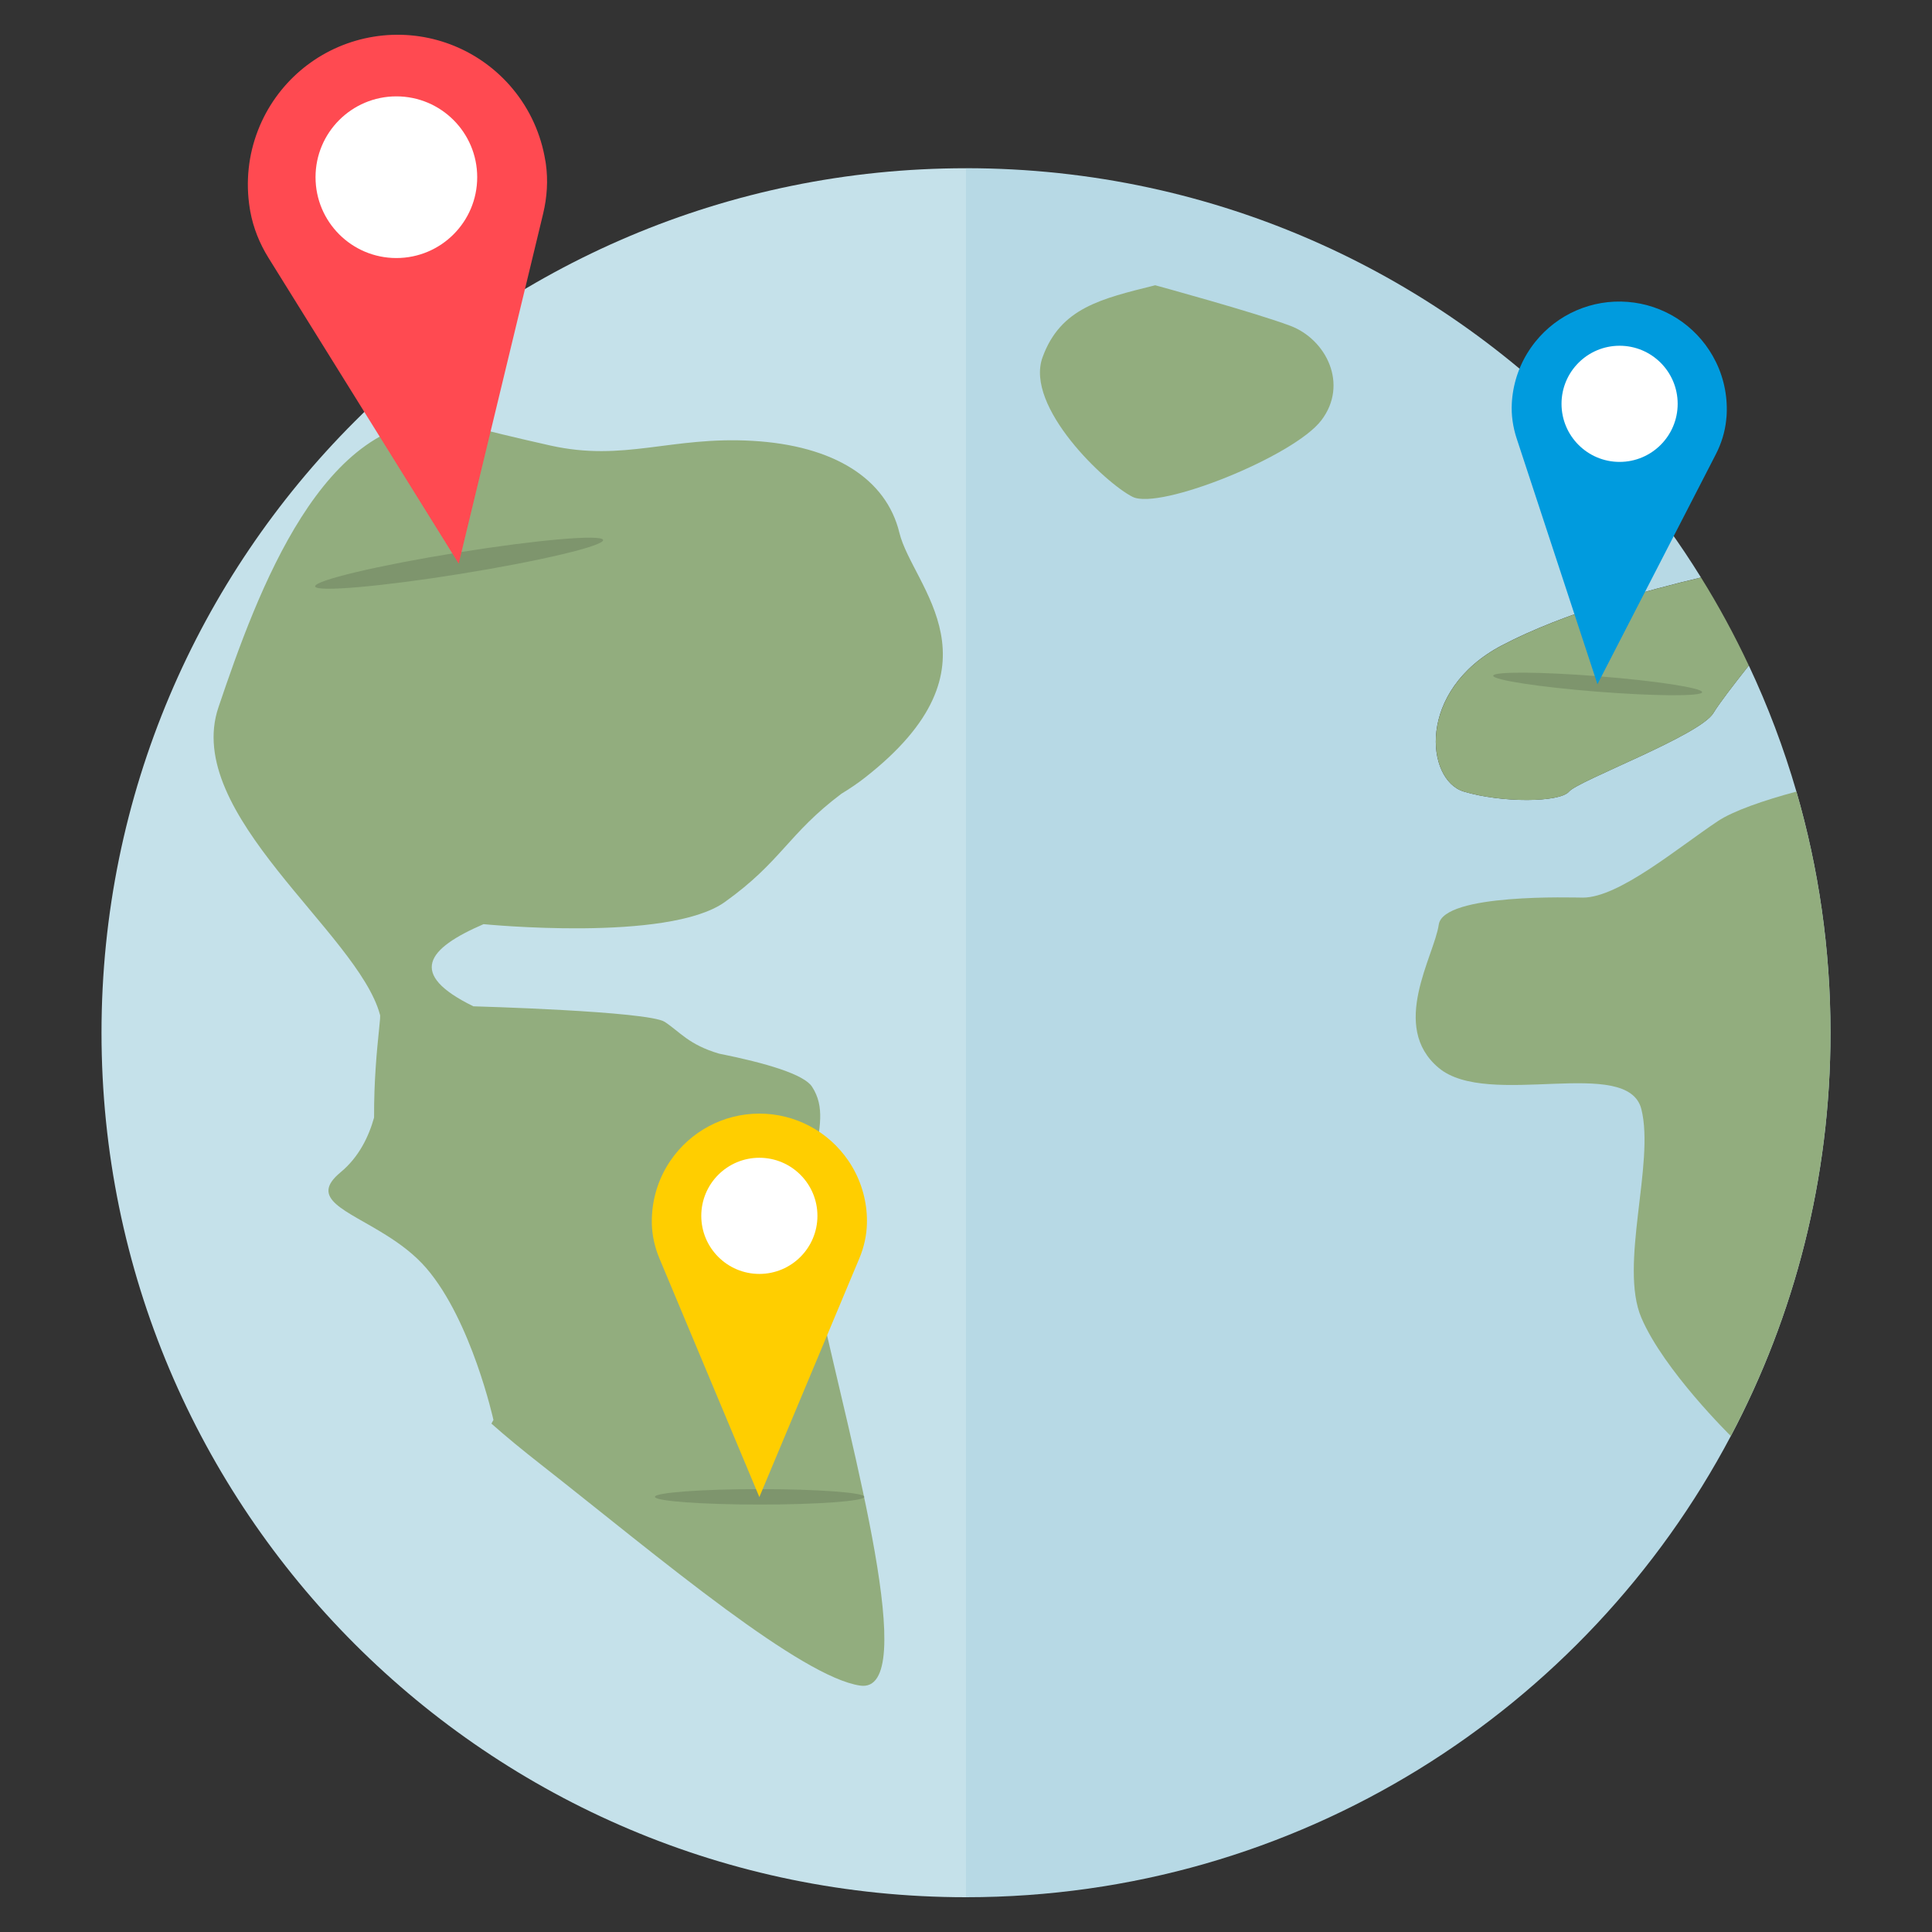 <?xml version="1.0" encoding="UTF-8"?>
<svg xmlns="http://www.w3.org/2000/svg" id="Ebene_1" data-name="Ebene 1" width="500" height="500" viewBox="0 0 500 500">
  <rect x="0" y="0" width="500" height="500" fill="#333333" stroke="none"/>
  <path d="M26.27,267.27c0-123.57,100.17-223.73,223.73-223.73V491c-123.57,0-223.73-100.17-223.73-223.73Z" style="fill: #c5e1ea;"/>
  <path d="M473.73,267.27c0,37.7-9.32,73.21-25.79,104.37-37.51,70.99-112.08,119.36-197.95,119.36V43.53c64.73,0,123.04,27.49,163.88,71.43-.16,6.93-1.39,12.11,1.28,14.18,3.57,2.76,13.55,4.43,15.98,6.81,.03,.05,.07,.08,.09,.12,.09,.12,.19,.24,.27,.36,.01,0,.01,.01,.01,.01,.01,.02,.03,.06,.06,.08,.02,.03,.05,.06,.07,.08t.01,.02c3.01,4.17,5.86,8.46,8.58,12.84-13.19,3.1-35.46,9.11-51.56,17.58-22.14,11.65-19.68,34.84-9.85,37.81,9.85,2.97,24.87,2.85,27.26,0,2.4-2.85,33.86-14.51,37.36-20.33,1.43-2.39,5.21-7.31,9.16-12.29,4.93,10.46,9.05,21.36,12.32,32.63,5.74,19.8,8.82,40.74,8.82,62.4Z" style="fill: #b7d9e5;"/>
  <path d="M122.44,260.43s45.41,1.25,49.61,4.04c3.97,2.63,6.2,5.88,14,8.2,12.42,2.49,22.05,5.4,24.11,8.58,6.78,10.49-5.65,20.98,2.26,57.1,7.91,36.12,25.98,100.21,10.17,97.88-7.58-1.12-20.33-9.18-34.69-19.72-15.59-11.47-33.07-25.85-47.77-37.38-4.94-3.87-9.22-7.38-12.95-10.7l.52-.96s-5.65-25.64-17.35-39.25c-3.05-3.54-6.78-6.29-10.44-8.58-10.37-6.53-20.11-9.37-11.75-16.27,4.74-3.92,7.29-9.26,8.65-14.15-.02-4.79,.16-9.12,.41-12.83,.54-8.17,1.39-13.37,1.11-13.81-5.7-21.14-51.11-51.94-41.8-79.52,10.17-30.12,27.11-76.37,59.87-74.23,0,0,6.78,2.16,25.98,6.46,19.2,4.3,31.25-2.41,52.34-1.2,21.09,1.2,34.65,9.81,38.04,23.79s28.24,34.42-9.04,63.47c-1.8,1.4-3.78,2.74-5.95,4.06-13.85,10.41-15.51,17.55-30.2,28.04-14.69,10.49-62.43,5.72-62.43,5.72-14.71,6.35-19.68,12.9-2.7,21.23Z" style="fill: #92ad7e;"/>
  <path d="M298.94,73.83c-13.98,3.5-24.47,5.83-29.13,18.64-4.66,12.82,16.31,32.63,23.31,36.12s41.74-10.49,48.84-19.81c7.1-9.32,1.27-20.97-8.05-24.47-9.32-3.5-34.96-10.49-34.96-10.49Z" style="fill: #92ad7e;"/>
  <path d="M473.73,267.27c0,37.7-9.32,73.21-25.79,104.37,0,0-17.33-16.98-23.15-30.59-5.83-13.61,3.5-39.99,0-53.98s-39.62,0-52.44-10.69c-12.82-10.69-1.17-28.93,0-37.09s34.96-6.99,37.29-6.99c9.32,0,24.47-12.82,34.96-19.81,3.9-2.6,11.83-5.36,20.31-7.63,5.74,19.8,8.82,40.74,8.82,62.4Z" style="fill: #92ad7e;"/>
  <path d="M452.6,172.24c-3.95,4.99-7.73,9.9-9.16,12.29-3.5,5.83-34.96,17.48-37.36,20.33-2.39,2.85-17.41,2.97-27.26,0-9.83-2.97-12.29-26.16,9.85-37.81,16.1-8.47,38.37-14.48,51.56-17.58,4.56,7.32,8.68,14.92,12.36,22.77Z" style="fill: #92ad7e;"/>
  <path d="M431.14,135.95c-2.42-2.38-12.41-4.04-15.98-6.81-2.67-2.07-1.44-7.25-1.28-14.18,6.18,6.63,11.94,13.65,17.26,20.99Z" style="fill: #92ad7e;"/>
  <g>
    <ellipse id="svg_shadow" cx="118.81" cy="145.77" rx="37.75" ry="2.78" transform="translate(-21.68 20.76) rotate(-9.16)" style="opacity: .14;"/>
    <g>
      <path d="M141.14,41.58c.04,.28,.09,.56,.13,.83,.6,4.29,.31,8.65-.7,12.86l-1.59,6.61-20.27,83.99-49.22-79.13c-2.29-3.68-3.93-7.73-4.71-11.99-.05-.28-.1-.56-.14-.83-1.1-6.82-.36-13.81,2.13-20.2,.3-.78,.63-1.56,.99-2.33,5.44-11.66,16.27-19.85,28.96-21.9,12.69-2.05,25.54,2.32,34.37,11.69,.58,.61,1.14,1.25,1.67,1.9,4.38,5.28,7.27,11.69,8.37,18.5Z" style="fill: #ff4a51;"/>
      <circle cx="102.58" cy="45.86" r="20.92" style="fill: #fff;"/>
    </g>
  </g>
  <g>
    <ellipse id="svg_shadow-2" data-name="svg_shadow" cx="413.5" cy="177.02" rx="2" ry="27.12" transform="translate(204.42 575.27) rotate(-85.48)" style="opacity: .14;"/>
    <g>
      <path d="M446.79,108.08c-.02,.2-.03,.4-.05,.6-.31,3.09-1.25,6.09-2.67,8.86l-2.23,4.34-28.42,55.19-20.91-63.6c-.97-2.95-1.43-6.06-1.25-9.17,.01-.2,.03-.4,.04-.61,.39-4.95,2.09-9.7,4.92-13.74,.34-.49,.71-.98,1.09-1.46,5.78-7.22,14.73-11.09,23.94-10.36s17.43,5.96,22.01,14c.3,.53,.58,1.07,.85,1.61,2.16,4.43,3.09,9.39,2.7,14.34Z" style="fill: #009bde;"/>
      <circle cx="419.15" cy="104.51" r="15.03" style="fill: #fff;"/>
    </g>
  </g>
  <g>
    <ellipse id="svg_shadow-3" data-name="svg_shadow" cx="196.61" cy="387.38" rx="27.12" ry="2" style="opacity: .14;"/>
    <g>
      <path d="M224.36,316.03c0,.2,0,.4,0,.61-.07,3.11-.77,6.17-1.97,9.04l-1.89,4.5-23.98,57.26-25.86-61.75c-1.2-2.87-1.9-5.93-1.97-9.04,0-.2,0-.41,0-.61,0-4.96,1.32-9.83,3.82-14.08,.3-.52,.63-1.04,.97-1.54,5.2-7.65,13.81-12.22,23.05-12.22,9.24,0,17.85,4.57,23.05,12.22,.34,.5,.67,1.02,.97,1.54,2.5,4.25,3.82,9.12,3.82,14.08Z" style="fill: #ffce00;"/>
      <circle cx="196.52" cy="314.66" r="15.03" style="fill: #fff;"/>
    </g>
  </g>
</svg>
